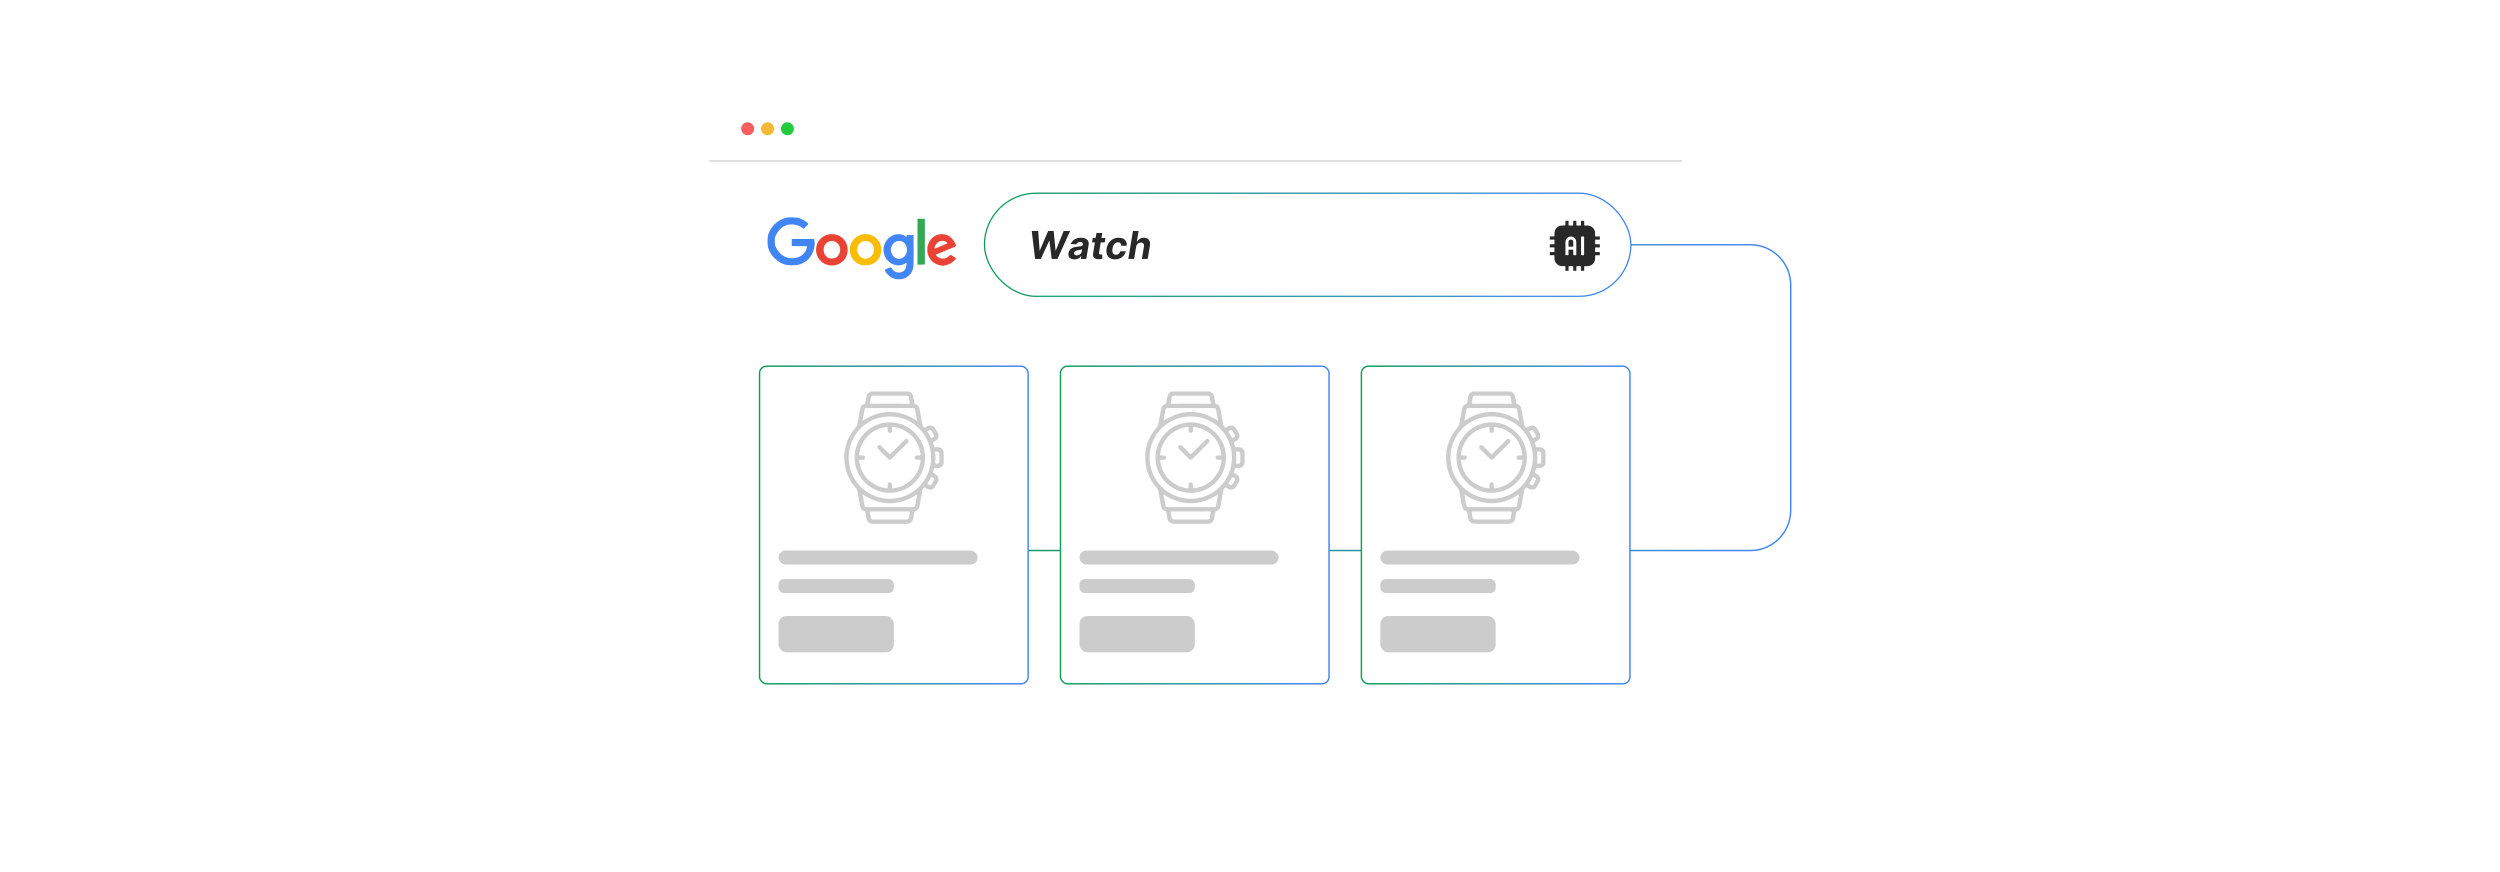 <?xml version="1.0" encoding="UTF-8"?><svg id="a" xmlns="http://www.w3.org/2000/svg" xmlns:xlink="http://www.w3.org/1999/xlink" viewBox="0 0 860 300"><defs><filter id="b" x="231.835" y="19.675" width="358.8" height="260.64" filterUnits="userSpaceOnUse"><feOffset dx="0" dy="0"/><feGaussianBlur result="c" stdDeviation="4.002"/><feFlood flood-color="#9b9b9b" flood-opacity=".3"/><feComposite in2="c" operator="in"/><feComposite in="SourceGraphic"/></filter><linearGradient id="d" x1="328.853" y1="136.792" x2="616.249" y2="136.792" gradientUnits="userSpaceOnUse"><stop offset="0" stop-color="#0f9d58"/><stop offset="1" stop-color="#4285f4"/></linearGradient><linearGradient id="e" x1="261.037" y1="180.603" x2="353.927" y2="180.603" xlink:href="#d"/><linearGradient id="f" x1="364.552" y1="180.603" x2="457.442" y2="180.603" xlink:href="#d"/><linearGradient id="g" x1="468.067" y1="180.603" x2="560.957" y2="180.603" xlink:href="#d"/><filter id="h" x="333.235" y="60.835" width="233.28" height="46.56" filterUnits="userSpaceOnUse"><feOffset dx="0" dy="0"/><feGaussianBlur result="i" stdDeviation="1.802"/><feFlood flood-color="#939393" flood-opacity=".3"/><feComposite in2="i" operator="in"/><feComposite in="SourceGraphic"/></filter><linearGradient id="j" x1="338.428" y1="84.198" x2="561.243" y2="84.198" xlink:href="#d"/></defs><rect x="244" y="31.918" width="334.615" height="236.165" rx="10.548" ry="10.548" fill="#fff" filter="url(#b)"/><circle cx="257.191" cy="44.287" r="2.231" fill="#ff5d5e"/><circle cx="264.037" cy="44.287" r="2.231" fill="#f5b935"/><circle cx="270.882" cy="44.287" r="2.231" fill="#24cb3f"/><line x1="244" y1="55.366" x2="578.615" y2="55.366" fill="#fff" stroke="#ccc" stroke-miterlimit="10" stroke-width=".4"/><path d="M561.019,84.198h41.133c7.648,0,13.849,6.2,13.849,13.849v77.489c0,7.648-6.2,13.849-13.849,13.849h-273.298" fill="none" stroke="url(#d)" stroke-miterlimit="10" stroke-width=".498"/><rect x="261.286" y="125.97" width="92.392" height="109.265" rx="2.435" ry="2.435" fill="#fff" stroke="url(#e)" stroke-miterlimit="10" stroke-width=".498"/><rect x="267.817" y="189.385" width="68.506" height="4.811" rx="2.405" ry="2.405" fill="#ccc"/><rect x="267.817" y="199.199" width="39.665" height="4.811" rx="1.83" ry="1.83" fill="#ccc"/><rect x="267.817" y="211.9" width="39.665" height="12.508" rx="2.706" ry="2.706" fill="#ccc"/><path d="M312.594,134.657c1.002.38,1.526,1.111,1.639,2.172.059.558.182,1.109.268,1.665.04.26.159.409.424.497.752.249,1.208.782,1.354,1.561.352,1.876.704,3.752,1.033,5.633.072.411.375.622.61.896.113.131.248.021.362-.041.247-.135.486-.285.736-.413,1.025-.522,2.092-.225,2.695.76.317.518.622,1.044.908,1.579.508.951.201,2.065-.701,2.653-.32.208-.798.294-.928.637-.122.322.201.69.251,1.056.052.388.237.572.65.522.263-.032.533-.01.799-.004,1.08.023,1.914.845,1.926,1.923.013,1.111.014,2.222-0,3.333-.014,1.073-.854,1.883-1.936,1.919-.424.014-.928-.171-1.25.096-.299.248-.238.772-.408,1.149-.124.274-.05.436.213.566.265.131.521.283.764.452.834.58,1.109,1.666.635,2.565-.297.563-.615,1.116-.954,1.655-.589.937-1.641,1.22-2.635.73-.146-.072-.284-.16-.433-.227-.22-.099-.436-.409-.661-.247-.284.206-.566.463-.637.87-.316,1.792-.657,3.58-.969,5.373-.16.921-.584,1.609-1.52,1.887-.251.075-.294.269-.329.474-.1.598-.196,1.197-.29,1.797-.213,1.359-1.022,2.058-2.393,2.059-3.807.001-7.615.001-11.422,0-1.375-0-2.184-.695-2.399-2.052-.092-.585-.195-1.168-.28-1.753-.042-.288-.148-.469-.457-.571-.733-.242-1.184-.77-1.327-1.532-.33-1.76-.655-3.52-.967-5.284-.077-.434-.222-.8-.529-1.136-2.006-2.203-3.292-4.782-3.778-7.714-.81-4.888.395-9.251,3.619-13.027.381-.446.621-.893.716-1.473.262-1.606.585-3.202.861-4.806.158-.92.575-1.613,1.511-1.894.248-.075.303-.259.338-.467.094-.554.211-1.106.27-1.665.112-1.062.638-1.791,1.639-2.172h12.979ZM306.083,171.605c7.83-.08,14.162-6.206,14.191-14.158.028-7.775-6.121-14.167-14.125-14.201-7.831-.033-14.201,6.176-14.212,14.158-.011,7.855,6.215,14.08,14.147,14.201ZM296.703,170.057c.22,1.224.43,2.414.649,3.603.132.717.228.791.972.792,4.191.001,8.382 0,12.573 0,1.007,0,2.014.001,3.021-.001.704-.001.806-.082.936-.781.167-.902.325-1.805.484-2.708.051-.293.15-.582.128-.878-6.262,4.067-12.49,4.061-18.764-.027ZM315.511,144.773c-.234-1.274-.455-2.508-.689-3.739-.106-.559-.23-.653-.811-.654-1.392-.004-2.784-.002-4.176-.002-3.865,0-7.731-.001-11.597.001-.635 0-.746.086-.864.701-.172.901-.335,1.803-.491,2.707-.055.32-.173.636-.138.957,6.253-4.059,12.467-4.06,18.766.028ZM306.106,138.893c2.146,0,4.292-.006,6.438.005.367.002.51-.073.413-.48-.131-.545-.202-1.105-.287-1.66-.065-.425-.335-.637-.728-.638-3.892-.009-7.785-.01-11.677 0-.394.001-.662.216-.726.641-.084.555-.155,1.115-.287,1.66-.099.412.055.479.416.477,2.146-.011,4.292-.005,6.438-.005ZM306.149,175.937c-2.175,0-4.35.004-6.526-.004-.321-.001-.466.063-.38.432.107.459.155.932.232,1.399.132.807.306.954,1.146.955,3.137.001,6.274.001,9.411 0.0.592,0,1.184.008,1.776-.004.565-.011.77-.183.875-.734.099-.522.148-1.056.274-1.571.101-.411-.053-.48-.415-.478-2.131.011-4.262.005-6.392.005ZM323.14,157.459c0-.488.009-.975-.003-1.463-.011-.467-.217-.662-.687-.682-.133-.006-.267.008-.399-.003-.305-.026-.387.123-.355.402.13,1.134.126,2.268.004,3.403-.014.129-.055.32.092.355.329.08.676.102,1.001-.025.29-.114.35-.374.348-.657-.002-.443-.001-.886-.001-1.33ZM320.009,147.921c-.305.01-.482.189-.697.283-.293.128-.302.289-.133.551.312.484.599.986.875,1.492.293.537.281.543.801.235.051-.03.103-.059.153-.09.332-.202.438-.46.224-.817-.258-.432-.502-.872-.754-1.307-.116-.201-.26-.363-.47-.347ZM319.849,166.897c.31.018.455-.06.542-.208.308-.522.609-1.048.907-1.576.112-.198.055-.393-.101-.523-.246-.205-.502-.415-.84-.448-.045-.004-.118.086-.148.147-.324.666-.705,1.3-1.106,1.921-.06.092-.099.206.009.278.269.177.528.381.737.408Z" fill="#ccc"/><path d="M306.081,169.536c-6.706-.004-12.072-5.414-12.105-12.134-.033-6.628,5.507-12.146,12.175-12.124,6.611.022,12.133,5.524,12.084,12.172-.049,6.703-5.428,12.09-12.154,12.086ZM307.219,167.97c.095-.007.14-.007.184-.014,3.457-.504,6.095-2.25,7.894-5.242.734-1.221,1.155-2.56,1.346-3.97.072-.531.022-.585-.519-.587-.237-.001-.474.005-.711-.002-.504-.015-.807-.303-.801-.753.006-.431.301-.71.781-.727.237-.009.474-.002.711-.003.566-.002.622-.058.535-.611-.614-3.895-2.705-6.688-6.272-8.368-.946-.445-1.956-.673-2.986-.826-.4-.059-.584.061-.54.494.03.293.019.593-.005.888-.032.388-.328.648-.71.658-.402.01-.719-.253-.754-.658-.024-.28-.009-.562-.011-.844-.003-.558-.06-.612-.622-.523-3.878.612-6.658,2.699-8.342,6.242-.456.958-.689,1.982-.842,3.027-.054.368.039.572.461.526.234-.025.474-.007.711-.003.552.009.863.271.868.731.006.465-.304.741-.847.752-.222.004-.445.001-.667.002-.54.003-.601.058-.516.588.686,4.241,3.034,7.141,7.04,8.692.693.269,1.424.401,2.156.513.535.082.595.025.598-.505.002-.267-.009-.534.006-.8.025-.442.32-.724.738-.723.418.001.714.282.736.725.016.31.019.623.002.933-.017.321.122.436.375.39Z" fill="#ccc"/><path d="M306.126,158.152c-.24.018-.43-.084-.594-.248-1.161-1.162-2.327-2.319-3.482-3.488-.328-.332-.325-.775-.037-1.073.3-.31.756-.312,1.106.031.898.881,1.792,1.767,2.667,2.67.244.252.387.253.635.002,1.527-1.549,3.071-3.083,4.61-4.62.115-.115.226-.243.363-.324.33-.195.658-.169.932.11.26.265.273.579.104.899-.047.089-.124.166-.197.239-1.83,1.833-3.662,3.664-5.493,5.495-.171.171-.353.319-.615.308Z" fill="#ccc"/><rect x="364.801" y="125.97" width="92.392" height="109.265" rx="2.435" ry="2.435" fill="#fff" stroke="url(#f)" stroke-miterlimit="10" stroke-width=".498"/><rect x="371.332" y="189.385" width="68.506" height="4.811" rx="2.405" ry="2.405" fill="#ccc"/><rect x="371.332" y="199.199" width="39.665" height="4.811" rx="1.83" ry="1.83" fill="#ccc"/><rect x="371.332" y="211.9" width="39.665" height="12.508" rx="2.706" ry="2.706" fill="#ccc"/><path d="M416.109,134.657c1.002.38,1.526,1.111,1.639,2.172.059.558.182,1.109.268,1.665.04.26.159.409.424.497.752.249,1.208.782,1.354,1.561.352,1.876.704,3.752,1.033,5.633.072.411.375.622.61.896.113.131.248.021.362-.041.247-.135.486-.285.736-.413,1.025-.522,2.092-.225,2.695.76.317.518.622,1.044.908,1.579.508.951.201,2.065-.701,2.653-.32.208-.798.294-.928.637-.122.322.201.69.251,1.056.052.388.237.572.65.522.263-.032.533-.01.799-.004,1.08.023,1.914.845,1.926,1.923.013,1.111.014,2.222-0,3.333-.014,1.073-.854,1.883-1.936,1.919-.424.014-.928-.171-1.25.096-.299.248-.238.772-.408,1.149-.124.274-.05.436.213.566.265.131.521.283.764.452.834.58,1.109,1.666.635,2.565-.297.563-.615,1.116-.954,1.655-.589.937-1.641,1.22-2.635.73-.146-.072-.284-.16-.433-.227-.22-.099-.436-.409-.661-.247-.284.206-.566.463-.637.87-.316,1.792-.657,3.58-.969,5.373-.16.921-.584,1.609-1.52,1.887-.251.075-.294.269-.329.474-.1.598-.196,1.197-.29,1.797-.213,1.359-1.022,2.058-2.393,2.059-3.807.001-7.615.001-11.422,0-1.375-0-2.184-.695-2.399-2.052-.092-.585-.195-1.168-.28-1.753-.042-.288-.148-.469-.457-.571-.733-.242-1.184-.77-1.327-1.532-.33-1.76-.655-3.52-.967-5.284-.077-.434-.222-.8-.529-1.136-2.006-2.203-3.292-4.782-3.778-7.714-.81-4.888.395-9.251,3.619-13.027.381-.446.621-.893.716-1.473.262-1.606.585-3.202.861-4.806.158-.92.575-1.613,1.511-1.894.248-.075.303-.259.338-.467.094-.554.211-1.106.27-1.665.112-1.062.638-1.791,1.639-2.172h12.979ZM409.598,171.605c7.83-.08,14.162-6.206,14.191-14.158.028-7.775-6.121-14.167-14.125-14.201-7.831-.033-14.201,6.176-14.212,14.158-.011,7.855,6.215,14.08,14.147,14.201ZM400.218,170.057c.22,1.224.43,2.414.649,3.603.132.717.228.791.972.792,4.191.001,8.382 0,12.573 0,1.007,0,2.014.001,3.021-.001.704-.001.806-.082.936-.781.167-.902.325-1.805.484-2.708.051-.293.15-.582.128-.878-6.262,4.067-12.49,4.061-18.764-.027ZM419.026,144.773c-.234-1.274-.455-2.508-.689-3.739-.106-.559-.23-.653-.811-.654-1.392-.004-2.784-.002-4.176-.002-3.865,0-7.731-.001-11.597.001-.635 0-.746.086-.864.701-.172.901-.335,1.803-.491,2.707-.055.32-.173.636-.138.957,6.253-4.059,12.467-4.06,18.766.028ZM409.621,138.893c2.146,0,4.292-.006,6.438.005.367.002.51-.073.413-.48-.131-.545-.202-1.105-.287-1.66-.065-.425-.335-.637-.728-.638-3.892-.009-7.785-.01-11.677 0-.394.001-.662.216-.726.641-.084.555-.155,1.115-.287,1.66-.099.412.055.479.416.477,2.146-.011,4.292-.005,6.438-.005ZM409.664,175.937c-2.175,0-4.35.004-6.526-.004-.321-.001-.466.063-.38.432.107.459.155.932.232,1.399.132.807.306.954,1.146.955,3.137.001,6.274.001,9.411 0.0.592,0,1.184.008,1.776-.004.565-.011.77-.183.875-.734.099-.522.148-1.056.274-1.571.101-.411-.053-.48-.415-.478-2.131.011-4.262.005-6.392.005ZM426.655,157.459c0-.488.009-.975-.003-1.463-.011-.467-.217-.662-.687-.682-.133-.006-.267.008-.399-.003-.305-.026-.387.123-.355.402.13,1.134.126,2.268.004,3.403-.014.129-.055.32.092.355.329.08.676.102,1.001-.025.29-.114.35-.374.348-.657-.002-.443-.001-.886-.001-1.33ZM423.524,147.921c-.305.01-.482.189-.697.283-.293.128-.302.289-.133.551.312.484.599.986.875,1.492.293.537.281.543.801.235.051-.03.103-.059.153-.09.332-.202.438-.46.224-.817-.258-.432-.502-.872-.754-1.307-.116-.201-.26-.363-.47-.347ZM423.364,166.897c.31.018.455-.06.542-.208.308-.522.609-1.048.907-1.576.112-.198.055-.393-.101-.523-.246-.205-.502-.415-.84-.448-.045-.004-.118.086-.148.147-.324.666-.705,1.3-1.106,1.921-.06.092-.099.206.009.278.269.177.528.381.737.408Z" fill="#ccc"/><path d="M409.596,169.536c-6.706-.004-12.072-5.414-12.105-12.134-.033-6.628,5.507-12.146,12.175-12.124,6.611.022,12.133,5.524,12.084,12.172-.049,6.703-5.428,12.09-12.154,12.086ZM410.734,167.97c.095-.007.14-.007.184-.014,3.457-.504,6.095-2.25,7.894-5.242.734-1.221,1.155-2.56,1.346-3.97.072-.531.022-.585-.519-.587-.237-.001-.474.005-.711-.002-.504-.015-.807-.303-.801-.753.006-.431.301-.71.781-.727.237-.009.474-.002.711-.003.566-.002.622-.058.535-.611-.614-3.895-2.705-6.688-6.272-8.368-.946-.445-1.956-.673-2.986-.826-.4-.059-.584.061-.54.494.03.293.019.593-.005.888-.032.388-.328.648-.71.658-.402.01-.719-.253-.754-.658-.024-.28-.009-.562-.011-.844-.003-.558-.06-.612-.622-.523-3.878.612-6.658,2.699-8.342,6.242-.456.958-.689,1.982-.842,3.027-.054.368.039.572.461.526.234-.025.474-.007.711-.003.552.009.863.271.868.731.006.465-.304.741-.847.752-.222.004-.445.001-.667.002-.54.003-.601.058-.516.588.686,4.241,3.034,7.141,7.04,8.692.693.269,1.424.401,2.156.513.535.082.595.025.598-.505.002-.267-.009-.534.006-.8.025-.442.32-.724.738-.723.418.001.714.282.736.725.016.31.019.623.002.933-.017.321.122.436.375.39Z" fill="#ccc"/><path d="M409.641,158.152c-.24.018-.43-.084-.594-.248-1.161-1.162-2.327-2.319-3.482-3.488-.328-.332-.325-.775-.037-1.073.3-.31.756-.312,1.106.031.898.881,1.792,1.767,2.667,2.67.244.252.387.253.635.002,1.527-1.549,3.071-3.083,4.61-4.62.115-.115.226-.243.363-.324.33-.195.658-.169.932.11.26.265.273.579.104.899-.047.089-.124.166-.197.239-1.83,1.833-3.662,3.664-5.493,5.495-.171.171-.353.319-.615.308Z" fill="#ccc"/><rect x="468.316" y="125.97" width="92.392" height="109.265" rx="2.435" ry="2.435" fill="#fff" stroke="url(#g)" stroke-miterlimit="10" stroke-width=".498"/><rect x="474.847" y="189.385" width="68.506" height="4.811" rx="2.405" ry="2.405" fill="#ccc"/><rect x="474.847" y="199.199" width="39.665" height="4.811" rx="1.83" ry="1.83" fill="#ccc"/><rect x="474.847" y="211.9" width="39.665" height="12.508" rx="2.706" ry="2.706" fill="#ccc"/><path d="M519.624,134.657c1.002.38,1.526,1.111,1.639,2.172.059.558.182,1.109.268,1.665.04.26.159.409.424.497.752.249,1.208.782,1.354,1.561.352,1.876.704,3.752,1.033,5.633.072.411.375.622.61.896.113.131.248.021.362-.041.247-.135.486-.285.736-.413,1.025-.522,2.092-.225,2.695.76.317.518.622,1.044.908,1.579.508.951.201,2.065-.701,2.653-.32.208-.798.294-.928.637-.122.322.201.69.251,1.056.052.388.237.572.65.522.263-.032.533-.01.799-.004,1.08.023,1.914.845,1.926,1.923.013,1.111.014,2.222-0,3.333-.014,1.073-.854,1.883-1.936,1.919-.424.014-.928-.171-1.25.096-.299.248-.238.772-.408,1.149-.124.274-.05.436.213.566.265.131.521.283.764.452.834.58,1.109,1.666.635,2.565-.297.563-.615,1.116-.954,1.655-.589.937-1.641,1.22-2.635.73-.146-.072-.284-.16-.433-.227-.22-.099-.436-.409-.661-.247-.284.206-.566.463-.637.87-.316,1.792-.657,3.58-.969,5.373-.16.921-.584,1.609-1.52,1.887-.251.075-.294.269-.329.474-.1.598-.196,1.197-.29,1.797-.213,1.359-1.022,2.058-2.393,2.059-3.807.001-7.615.001-11.422,0-1.375-0-2.184-.695-2.399-2.052-.092-.585-.195-1.168-.28-1.753-.042-.288-.148-.469-.457-.571-.733-.242-1.184-.77-1.327-1.532-.33-1.76-.655-3.52-.967-5.284-.077-.434-.222-.8-.529-1.136-2.006-2.203-3.292-4.782-3.778-7.714-.81-4.888.395-9.251,3.619-13.027.381-.446.621-.893.716-1.473.262-1.606.585-3.202.861-4.806.158-.92.575-1.613,1.511-1.894.248-.075.303-.259.338-.467.094-.554.211-1.106.27-1.665.112-1.062.638-1.791,1.639-2.172h12.979ZM513.112,171.605c7.83-.08,14.162-6.206,14.191-14.158.028-7.775-6.121-14.167-14.125-14.201-7.831-.033-14.201,6.176-14.212,14.158-.011,7.855,6.215,14.08,14.147,14.201ZM503.733,170.057c.22,1.224.43,2.414.649,3.603.132.717.228.791.972.792,4.191.001,8.382 0,12.573 0,1.007,0,2.014.001,3.021-.001.704-.001.806-.082.936-.781.167-.902.325-1.805.484-2.708.051-.293.15-.582.128-.878-6.262,4.067-12.49,4.061-18.764-.027ZM522.541,144.773c-.234-1.274-.455-2.508-.689-3.739-.106-.559-.23-.653-.811-.654-1.392-.004-2.784-.002-4.176-.002-3.865,0-7.731-.001-11.597.001-.635 0-.746.086-.864.701-.172.901-.335,1.803-.491,2.707-.055.32-.173.636-.138.957,6.253-4.059,12.467-4.06,18.766.028ZM513.136,138.893c2.146,0,4.292-.006,6.438.005.367.002.51-.073.413-.48-.131-.545-.202-1.105-.287-1.66-.065-.425-.335-.637-.728-.638-3.892-.009-7.785-.01-11.677 0-.394.001-.662.216-.726.641-.084.555-.155,1.115-.287,1.66-.099.412.055.479.416.477,2.146-.011,4.292-.005,6.438-.005ZM513.179,175.937c-2.175,0-4.35.004-6.526-.004-.321-.001-.466.063-.38.432.107.459.155.932.232,1.399.132.807.306.954,1.146.955,3.137.001,6.274.001,9.411 0.0.592,0,1.184.008,1.776-.004.565-.011.77-.183.875-.734.099-.522.148-1.056.274-1.571.101-.411-.053-.48-.415-.478-2.131.011-4.262.005-6.392.005ZM530.17,157.459c0-.488.009-.975-.003-1.463-.011-.467-.217-.662-.687-.682-.133-.006-.267.008-.399-.003-.305-.026-.387.123-.355.402.13,1.134.126,2.268.004,3.403-.014.129-.055.32.092.355.329.08.676.102,1.001-.025.29-.114.35-.374.348-.657-.002-.443-.001-.886-.001-1.33ZM527.039,147.921c-.305.01-.482.189-.697.283-.293.128-.302.289-.133.551.312.484.599.986.875,1.492.293.537.281.543.801.235.051-.03.103-.059.153-.09.332-.202.438-.46.224-.817-.258-.432-.502-.872-.754-1.307-.116-.201-.26-.363-.47-.347ZM526.879,166.897c.31.018.455-.06.542-.208.308-.522.609-1.048.907-1.576.112-.198.055-.393-.101-.523-.246-.205-.502-.415-.84-.448-.045-.004-.118.086-.148.147-.324.666-.705,1.3-1.106,1.921-.06.092-.099.206.009.278.269.177.528.381.737.408Z" fill="#ccc"/><path d="M513.111,169.536c-6.706-.004-12.072-5.414-12.105-12.134-.033-6.628,5.507-12.146,12.175-12.124,6.611.022,12.133,5.524,12.084,12.172-.049,6.703-5.428,12.09-12.154,12.086ZM514.249,167.97c.095-.007.14-.007.184-.014,3.457-.504,6.095-2.25,7.894-5.242.734-1.221,1.155-2.56,1.346-3.97.072-.531.022-.585-.519-.587-.237-.001-.474.005-.711-.002-.504-.015-.807-.303-.801-.753.006-.431.301-.71.781-.727.237-.009.474-.002.711-.003.566-.002.622-.058.535-.611-.614-3.895-2.705-6.688-6.272-8.368-.946-.445-1.956-.673-2.986-.826-.4-.059-.584.061-.54.494.03.293.019.593-.005.888-.032.388-.328.648-.71.658-.402.01-.719-.253-.754-.658-.024-.28-.009-.562-.011-.844-.003-.558-.06-.612-.622-.523-3.878.612-6.658,2.699-8.342,6.242-.456.958-.689,1.982-.842,3.027-.054.368.039.572.461.526.234-.025.474-.007.711-.003.552.009.863.271.868.731.006.465-.304.741-.847.752-.222.004-.445.001-.667.002-.54.003-.601.058-.516.588.686,4.241,3.034,7.141,7.04,8.692.693.269,1.424.401,2.156.513.535.082.595.025.598-.505.002-.267-.009-.534.006-.8.025-.442.32-.724.738-.723.418.001.714.282.736.725.016.31.019.623.002.933-.017.321.122.436.375.39Z" fill="#ccc"/><path d="M513.156,158.152c-.24.018-.43-.084-.594-.248-1.161-1.162-2.327-2.319-3.482-3.488-.328-.332-.325-.775-.037-1.073.3-.31.756-.312,1.106.031.898.881,1.792,1.767,2.667,2.67.244.252.387.253.635.002,1.527-1.549,3.071-3.083,4.61-4.62.115-.115.226-.243.363-.324.33-.195.658-.169.932.11.26.265.273.579.104.899-.047.089-.124.166-.197.239-1.83,1.833-3.662,3.664-5.493,5.495-.171.171-.353.319-.615.308Z" fill="#ccc"/><rect x="338.652" y="66.466" width="222.366" height="35.464" rx="17.732" ry="17.732" fill="#fff" filter="url(#h)"/><rect x="338.652" y="66.466" width="222.366" height="35.464" rx="17.732" ry="17.732" fill="none" stroke="url(#j)" stroke-miterlimit="10" stroke-width=".449"/><path id="k" d="M309.958,88.909c1.28-.374,2.031-1.474,2.031-2.978,0-.922-.251-1.648-.758-2.19-1.478-1.581-3.988-.897-4.614,1.255-.256.882-.256.95.012,1.912.24.862.997,1.755,1.598,1.885.178.038.441.12.584.182.361.155.396.153,1.148-.066h0ZM307.635,95.87c-1.345-.439-2.561-1.475-3.198-2.724-.183-.358-.091-.432,1.113-.895.848-.326,1.119-.362,1.119-.149,0,.309.807,1.139,1.36,1.399,1.107.52,2.562.208,3.253-.697.319-.418.603-1.529.551-2.156l-.028-.333-.525.366c-.747.52-1.981.749-2.99.554-1.207-.233-1.971-.635-2.78-1.462-.855-.874-1.223-1.581-1.491-2.866-.537-2.575,1.097-5.33,3.647-6.148,1.295-.416,3.111-.148,3.877.572l.294.277.042-.37.042-.37h2.335l.038,5.189c.04,5.452-.019,6.197-.585,7.357-.56,1.148-1.646,2.052-2.98,2.481-.842.271-2.228.26-3.097-.024Z" fill="#4286f5"/><path id="l" d="M287.764,88.496c1.004-.696,1.494-2.209,1.14-3.518-.295-1.091-1.551-2.101-2.614-2.101-1.715,0-2.962,1.266-2.969,3.013-.005,1.392.857,2.677,1.993,2.969.737.19,1.901.017,2.45-.363h0ZM285.162,91.23c-2.055-.366-3.545-1.707-4.247-3.821-.324-.977-.216-2.668.232-3.626.964-2.062,2.798-3.246,5.018-3.238,4.229.014,6.731,4.309,4.744,8.144-.568,1.097-2.191,2.266-3.471,2.502-1.145.211-1.298.213-2.275.039h0Z" fill="#ea4235"/><path id="m" d="M321.846,85.429c.479-.213.302-.155.386-.158.084-.002.624-.235,1.087-.449s.934-.389,1.047-.389-.554.287-.554.231,1.081-.546,1.474-.679c.694-.236.708-.25.487-.494-.653-.722-1.975-.866-2.854-.311-.713.45-1.281,1.214-1.391,1.87-.099.588-.146.586.318.379ZM323.21,91.228c-2.051-.481-3.396-1.777-4.077-3.927-.185-.583-.178-2.275.01-2.858.795-2.456,2.603-3.901,4.88-3.901,1.3,0,2.374.441,3.306,1.359.667.656,1.523,2.091,1.523,2.551,0,.298-.155.388-1.751,1.015-1.284.504-1.903.758-2.919,1.196-.178.077-.441.187-.584.245s-.522.218-.843.355c-.321.137-.665.275-.765.305-.312.096.761,1.098,1.349,1.26,1.156.319,2.173.1,2.979-.643.304-.28.612-.509.685-.509.22,0,1.845,1.092,1.847,1.242.004.276-1.134,1.317-1.887,1.724-.69.374-2.273.819-2.781.782-.107-.008-.545-.097-.973-.197h0Z" fill="#ea4235"/><path id="n" d="M270.799,91.173c-1.583-.253-3.112-1.091-4.448-2.439-.938-.946-1.555-1.946-2.072-3.359-.329-.898-.321-3.859.012-4.768,1.054-2.873,3.071-4.801,5.924-5.662.907-.274,3.789-.235,4.605.061,1.237.449,2.752,1.325,3.175,1.834.155.187.076.314-.652,1.049-.456.46-.86.836-.897.836-.038,0-.238-.146-.446-.325-1.075-.924-3.142-1.413-4.707-1.113-1.783.341-3.261,1.47-4.092,3.124-.416.828-.686.876-.686,2.595,0,1.633.286,1.802.614,2.501.193.412.684,1.099,1.091,1.525,1.484,1.556,3.653,2.168,5.728,1.616,1.164-.309,1.663-.576,2.39-1.276.635-.612,1.05-1.371,1.196-2.192l.087-.484-2.632-.035-2.632-.035v-2.423l3.762.011c2.069.006,3.798.011,3.842.011.044 0.0.142.313.219.696.289,1.439-.241,3.619-1.259,5.174-.838,1.282-1.735,1.973-3.645,2.81-.792.347-3.108.485-4.476.266h0Z" fill="#4185f4"/><path id="o" d="M298.666,88.825c.604-.151,1.413-.912,1.71-1.606.119-.278.31-.814.282-1.348-.04-.764-.203-1.307-.363-1.5-.676-.819-1.03-1.119-1.526-1.294-1.111-.392-2.144-.177-2.979.618-1.634,1.555-1.007,4.442,1.121,5.163.61.206.815.203,1.755-.033h0ZM296.427,91.177c-1.378-.291-2.817-1.386-3.469-2.642-1.087-2.091-.811-4.516.706-6.196,2.164-2.396,5.979-2.394,8.184.002,1.897,2.062,1.7,5.805-.399,7.603-1.001.857-1.975,1.242-3.287,1.302-.636.029-1.417-.003-1.734-.07h0Z" fill="#fabc05"/><path id="p" d="M315.621,83.136v-7.923l1.265.037,1.265.037v15.697l-1.265.037-1.265.037v-7.923h0Z" fill="#34a853"/><path d="M533.131,85.102v-1.074c.468-.029.937-.01,1.405-.01.144-0.0.199-.045.196-.193-.007-.39-.002-.781-.003-1.172-0-.219-.004-.221-.227-.224-.457-.007-.914.017-1.371-.013v-1.074c.464-.029.928-.012,1.392-.009.165.001.215-.055.21-.215-.01-.296-.004-.593-.003-.889.005-1.291.961-2.415,2.232-2.624.428-.07.86-.023,1.29-.034.237-.006.237-.002.238-.232.001-.403.004-.806-.002-1.208-.002-.132.045-.178.176-.174.252.007.504.007.755-0.0.134-.004.175.049.173.177-.005.414.003.828-.004,1.242-.002.144.044.2.192.197.397-.007.794-.009,1.191.001.169.004.21-.062.207-.217-.008-.408.001-.817-.005-1.225-.002-.133.047-.177.176-.174.252.007.504.007.755-0.0.134-.004.174.05.173.177-.005.414.003.828-.004,1.242-.002.144.045.199.193.197.397-.007.794-.008,1.191 0.0.151.003.209-.043.206-.201-.008-.414.001-.828-.005-1.242-.002-.133.048-.177.177-.173.252.007.504.008.755-0.0.135-.004.174.051.172.178-.005.419.001.839-.003,1.259-.002.129.044.181.176.179.308-.006.615-.003.923-.001,1.299.005,2.423.964,2.629,2.245.071.439.025.882.031,1.323.002.147.051.196.197.194.408-.007.817.002,1.225-.005.143-.003.202.038.196.189-.01.24-.009.481-0.0.721.005.144-.041.198-.19.195-.408-.008-.817.003-1.225-.005-.157-.003-.204.054-.201.206.008.397.007.794 0,1.191-.003.148.052.196.196.193.408-.007.817.003,1.225-.005.143-.003.202.039.195.19-.01.24-.009.481-0.0.721.006.145-.042.197-.191.194-.408-.008-.817.003-1.225-.005-.158-.003-.204.055-.201.206.008.397.007.794 0,1.191-.003.148.053.195.197.193.414-.007.828.001,1.242-.004.128-.002.181.038.177.173-.008.246-.009.492.001.738.006.146-.043.197-.191.194-.403-.008-.806.003-1.208-.005-.156-.003-.224.038-.217.207.011.302.004.604.003.906-.006,1.286-.97,2.41-2.242,2.616-.428.069-.86.021-1.29.034-.224.006-.225.005-.229.225-.007.458.017.917-.013,1.375h-1.074c-.029-.468-.01-.937-.01-1.405-0-.144-.045-.199-.193-.196-.39.007-.781.002-1.172.003-.219 0-.221.004-.224.227-.007.457.017.914-.013,1.371h-1.074c-.029-.468-.01-.937-.01-1.405-0-.144-.045-.199-.193-.196-.39.007-.781.002-1.172.003-.219 0-.221.004-.224.227-.007.457.017.914-.013,1.371h-1.074c-.029-.469-.01-.938-.01-1.407-0-.147-.051-.197-.196-.193-.302.008-.604.003-.905.002-1.296-.005-2.418-.963-2.627-2.244-.07-.428-.021-.859-.033-1.289-.006-.222-.005-.224-.226-.227-.458-.007-.916.017-1.374-.013v-1.074c.468-.029.937-.01,1.405-.01.144-0.0.199-.045.196-.193-.007-.39-.002-.781-.003-1.172-0-.219-.004-.221-.227-.224-.457-.007-.914.017-1.371-.013ZM542.25,85.281c-.021-.65.046-1.457-.028-2.261-.101-1.105-1.178-1.865-2.256-1.608-.862.205-1.437.917-1.446,1.845-.014,1.449-.003,2.898-.006,4.347-0.0.136.057.175.183.172.212-.006.425-.001.638-.002.226-.001.229-.004.229-.222.001-.492.004-.985-.002-1.477-.002-.139.048-.185.185-.182.419.006.839.008,1.259-.001.158-.003.201.054.198.204-.007.498.001.996-.004,1.494-.002.137.045.192.185.187.218-.008.437-.01.654.001.161.008.216-.046.214-.21-.007-.711-.003-1.421-.003-2.287ZM544.936,84.57c0-1.006-.002-2.012.002-3.018.001-.142-.04-.204-.191-.198-.223.009-.447.007-.671.001-.133-.004-.191.037-.191.18.003,2.018.003,4.036-0,6.054-0.0.151.058.195.199.19.212-.008.425-.002.637-.002.208-.001.214-.006.214-.22 0-.995 0-1.99 0-2.985Z" fill="#282828"/><path d="M539.564,83.923c0-.241-.003-.481.001-.722.006-.447.358-.795.803-.798.462-.003.825.335.831.786.006.492-.002.985.004,1.477.002.14-.05.184-.186.182-.425-.006-.85-.007-1.276 0-.142.002-.184-.052-.18-.187.007-.246.002-.492.002-.738Z" fill="#282828"/><path d="M356.075,89.083l-1.154-9.609h2.22l.488,6.677h.08l2.857-6.677h1.9l.647,6.691h.085l2.693-6.691h2.219l-4.345,9.609h-1.98l-.779-6.283h-.075l-2.877,6.283h-1.98Z" fill="#282828"/><path d="M369.598,89.219c-.457,0-.853-.081-1.187-.242-.335-.161-.58-.401-.734-.72-.155-.319-.193-.715-.115-1.187.068-.4.199-.736.392-1.007.192-.271.429-.489.709-.657s.589-.293.927-.377.686-.144,1.046-.179c.425-.043.769-.086,1.032-.127s.46-.099.591-.176c.131-.077.209-.192.234-.345v-.028c.047-.297-.006-.527-.16-.69s-.4-.244-.741-.244c-.356,0-.659.079-.906.235s-.424.355-.53.596l-1.821-.15c.163-.438.409-.817.739-1.138.33-.321.728-.568,1.194-.742.466-.173.988-.26,1.567-.26.397,0,.771.047,1.121.141.351.094.653.239.908.436.255.197.44.45.556.758s.138.676.066,1.105l-.811,4.861h-1.896l.169-1h-.056c-.153.225-.341.423-.563.594s-.477.303-.765.399c-.288.095-.61.143-.967.143ZM370.4,87.84c.291,0,.559-.059.805-.176s.449-.276.61-.476.264-.427.308-.681l.122-.765c-.066.041-.156.077-.27.108s-.24.06-.377.087c-.138.026-.275.05-.413.07-.138.021-.261.04-.371.059-.241.035-.457.089-.647.165-.191.075-.345.176-.462.302-.117.127-.191.284-.223.472-.041.269.025.476.197.62.172.144.413.216.723.216Z" fill="#282828"/><path d="M380.262,81.876l-.253,1.502h-4.34l.253-1.502h4.34ZM377.189,80.149h1.999l-1.117,6.719c-.028.185-.023.328.014.43s.104.173.202.213c.097.041.212.061.347.061.091,0,.185-.009.282-.028.097-.019.172-.031.225-.038l.075,1.487c-.113.035-.263.072-.451.113s-.411.066-.671.075c-.488.016-.901-.05-1.239-.197s-.58-.376-.727-.685c-.147-.31-.179-.699-.094-1.168l1.154-6.982Z" fill="#282828"/><path d="M383.599,89.224c-.738,0-1.347-.157-1.825-.471-.478-.315-.812-.751-1.002-1.312-.189-.56-.223-1.205-.101-1.933.119-.738.367-1.387.746-1.945.378-.559.859-.995,1.443-1.309.583-.315,1.239-.472,1.968-.472.628,0,1.16.114,1.593.342.433.229.752.549.957.962.205.413.276.898.214,1.455h-1.886c.006-.356-.086-.646-.277-.868-.191-.222-.466-.333-.826-.333-.312,0-.599.084-.858.251-.26.168-.48.411-.662.73-.182.319-.308.705-.38,1.159-.075.46-.077.851-.005,1.173.072.322.209.568.413.737.203.169.46.253.769.253.231,0,.446-.047.645-.141.199-.094.373-.231.523-.411.15-.18.266-.397.347-.65h1.886c-.125.554-.356,1.039-.694,1.455s-.76.741-1.267.976c-.507.234-1.081.352-1.722.352Z" fill="#282828"/><path d="M390.825,84.916l-.695,4.167h-1.998l1.595-9.609h1.942l-.601,3.674h.085c.229-.425.544-.759.948-1.002.404-.243.881-.364,1.431-.364.498,0,.915.109,1.253.326s.577.528.718.934.164.889.07,1.452l-.769,4.589h-1.998l.709-4.232c.072-.444.015-.79-.171-1.037s-.481-.371-.884-.371c-.273,0-.522.058-.751.173s-.419.284-.572.504c-.153.221-.257.486-.31.795Z" fill="#282828"/></svg>